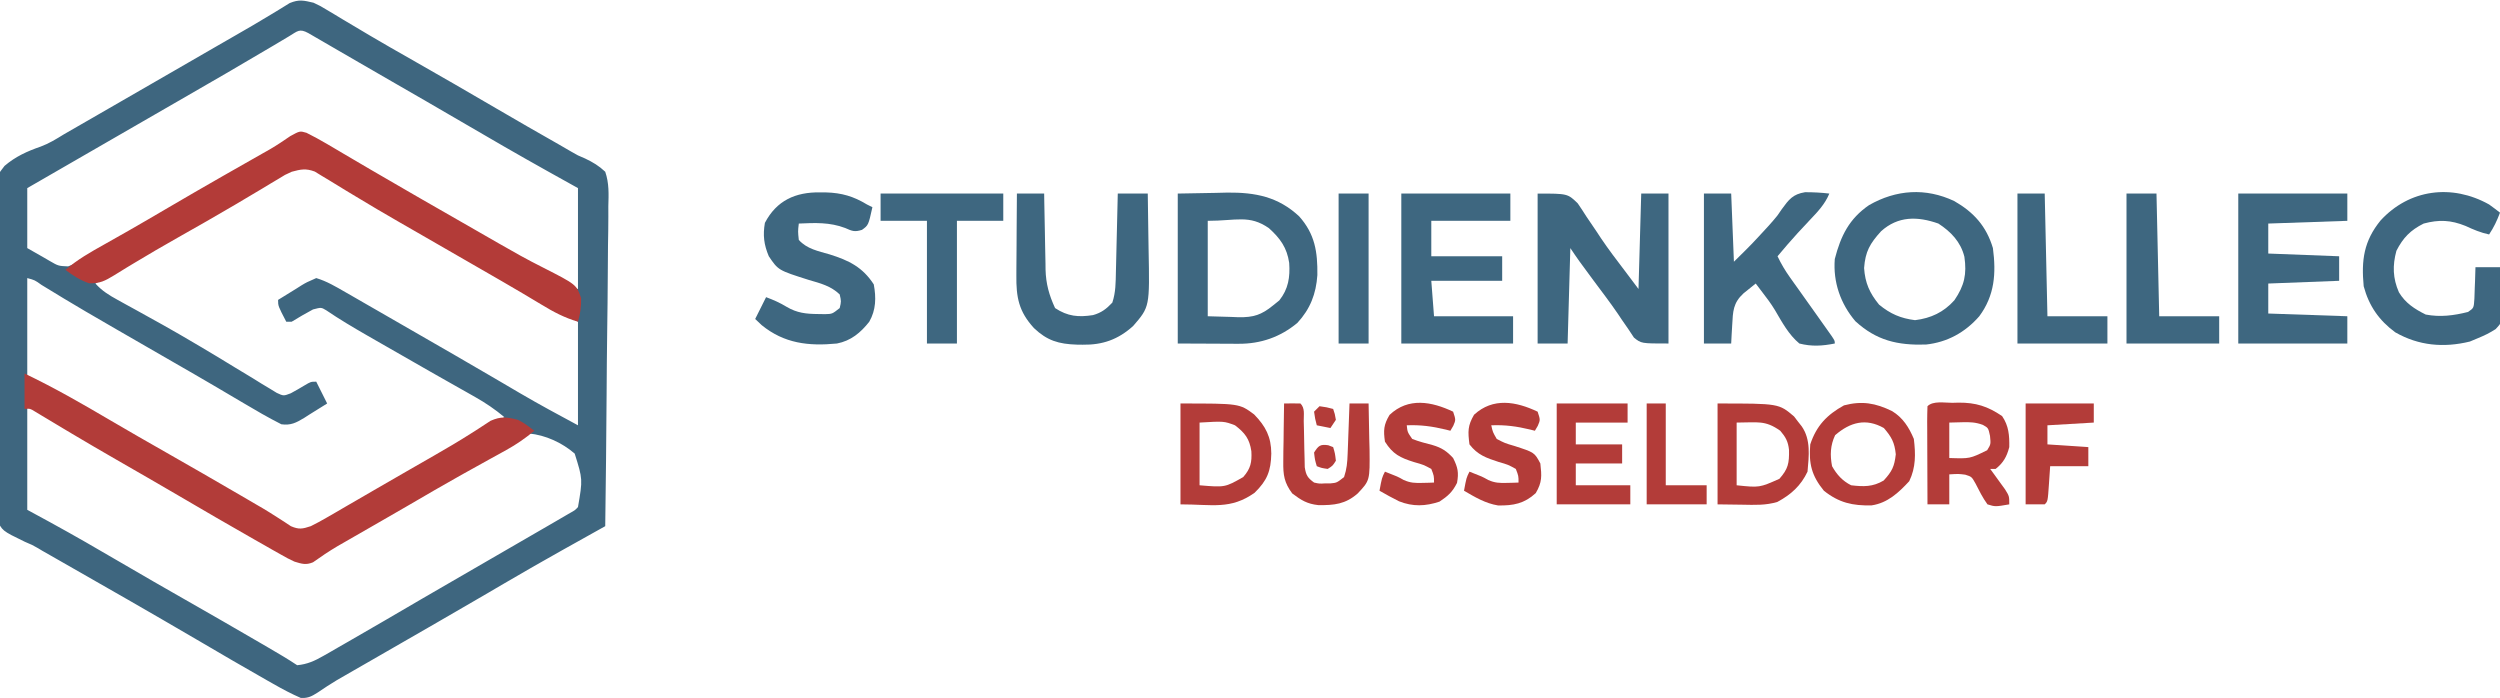 <?xml version="1.0" encoding="UTF-8"?>
<svg version="1.1" xmlns="http://www.w3.org/2000/svg" width="917" height="256">
<path d="M0 0 C2.44 1.145 2.44 1.145 4.852 2.598 C5.771 3.144 6.69 3.689 7.637 4.252 C8.623 4.849 9.609 5.447 10.625 6.062 C12.783 7.346 14.942 8.629 17.102 9.91 C18.23 10.582 19.358 11.254 20.521 11.946 C25.721 15.028 30.978 18.009 36.233 20.996 C46.657 26.92 57.036 32.917 67.383 38.975 C74.851 43.342 82.351 47.651 89.877 51.919 C91.412 52.792 92.941 53.677 94.46 54.577 C96.969 56.038 96.969 56.038 99.609 57.135 C102.486 58.506 104.676 59.809 107 62 C108.448 66.196 108.268 70.213 108.135 74.615 C108.137 75.884 108.138 77.152 108.14 78.46 C108.143 81.928 108.084 85.392 108.014 88.859 C107.951 92.486 107.946 96.114 107.934 99.742 C107.903 106.606 107.821 113.468 107.72 120.332 C107.608 128.148 107.553 135.964 107.503 143.78 C107.399 159.855 107.223 175.927 107 192 C106.305 192.388 105.61 192.776 104.895 193.175 C101.678 194.971 98.462 196.769 95.246 198.566 C94.154 199.176 93.061 199.786 91.936 200.414 C84.601 204.516 77.315 208.692 70.062 212.938 C68.956 213.585 67.85 214.232 66.711 214.898 C65.846 215.406 64.981 215.914 64.09 216.438 C57.784 220.132 51.457 223.788 45.125 227.438 C44.058 228.053 42.991 228.668 41.891 229.302 C36.814 232.229 31.736 235.153 26.655 238.073 C24.875 239.096 23.095 240.121 21.316 241.145 C19.087 242.428 16.856 243.71 14.625 244.99 C13.612 245.573 12.599 246.157 11.555 246.758 C10.599 247.306 9.644 247.854 8.659 248.419 C6.23 249.863 3.908 251.406 1.57 252.992 C-0.785 254.459 -1.694 254.991 -4.512 255.074 C-8.081 253.533 -11.44 251.744 -14.812 249.812 C-15.592 249.373 -16.372 248.933 -17.176 248.479 C-25.722 243.636 -34.195 238.663 -42.672 233.699 C-59.482 223.86 -76.389 214.186 -93.312 204.542 C-94.948 203.608 -94.948 203.608 -96.617 202.656 C-98.034 201.849 -98.034 201.849 -99.48 201.025 C-99.994 200.716 -100.507 200.407 -101.037 200.088 C-103.122 198.894 -103.122 198.894 -105.911 197.713 C-114.299 193.648 -114.299 193.648 -116.142 189.314 C-116.601 185.973 -116.679 182.803 -116.632 179.43 C-116.661 178.177 -116.69 176.925 -116.72 175.634 C-116.785 172.209 -116.796 168.793 -116.777 165.369 C-116.767 162.503 -116.794 159.639 -116.82 156.774 C-116.882 150.008 -116.88 143.245 -116.839 136.479 C-116.798 129.519 -116.863 122.565 -116.981 115.606 C-117.078 109.614 -117.109 103.623 -117.088 97.63 C-117.075 94.058 -117.088 90.49 -117.164 86.919 C-117.586 65.331 -117.586 65.331 -113.335 59.855 C-109.36 56.44 -104.999 54.467 -100.079 52.769 C-96.989 51.626 -94.368 49.996 -91.566 48.27 C-89.566 47.116 -87.564 45.964 -85.562 44.812 C-83.314 43.517 -81.065 42.221 -78.816 40.926 C-77.687 40.276 -76.558 39.625 -75.395 38.956 C-69.928 35.807 -64.464 32.653 -59 29.5 C-56.849 28.259 -54.698 27.018 -52.547 25.777 C-46.909 22.525 -41.272 19.271 -35.636 16.016 C-33.409 14.731 -31.18 13.448 -28.95 12.168 C-24.429 9.571 -19.916 6.969 -15.469 4.246 C-14.501 3.663 -14.501 3.663 -13.515 3.068 C-11.914 2.099 -10.323 1.113 -8.734 0.125 C-5.29 -1.292 -3.597 -0.841 0 0 Z M-8.996 12.316 C-9.851 12.825 -10.706 13.334 -11.587 13.859 C-12.528 14.421 -13.468 14.983 -14.438 15.562 C-26.128 22.51 -37.898 29.313 -49.686 36.093 C-55.127 39.224 -60.563 42.362 -66 45.5 C-68.133 46.731 -70.266 47.961 -72.398 49.191 C-74.001 50.116 -74.001 50.116 -75.636 51.059 C-90.318 59.53 -90.318 59.53 -105 68 C-105 75.26 -105 82.52 -105 90 C-102.938 91.176 -100.875 92.351 -98.75 93.562 C-98.108 93.937 -97.465 94.312 -96.804 94.698 C-93.606 96.553 -93.606 96.553 -90.031 96.71 C-87.968 95.989 -86.176 95.134 -84.27 94.066 C-83.559 93.671 -82.848 93.275 -82.116 92.867 C-80.976 92.221 -80.976 92.221 -79.812 91.562 C-79.009 91.111 -78.205 90.66 -77.376 90.196 C-71.573 86.926 -65.823 83.57 -60.094 80.17 C-52.572 75.717 -44.971 71.401 -37.365 67.093 C-31.154 63.576 -24.978 60.028 -18.93 56.234 C-18.016 55.664 -17.101 55.095 -16.159 54.507 C-14.472 53.447 -12.794 52.371 -11.128 51.278 C-10.386 50.812 -9.643 50.347 -8.879 49.867 C-8.245 49.456 -7.612 49.044 -6.959 48.621 C-4.071 47.706 -2.658 48.663 0 50 C1.626 50.878 3.233 51.791 4.824 52.73 C5.757 53.278 6.689 53.826 7.649 54.39 C8.652 54.983 9.655 55.576 10.688 56.188 C12.863 57.465 15.039 58.743 17.215 60.02 C18.337 60.679 19.46 61.339 20.617 62.018 C25.981 65.16 31.364 68.27 36.75 71.375 C37.817 71.99 38.884 72.606 39.983 73.24 C45.738 76.556 51.5 79.86 57.27 83.152 C57.875 83.498 58.48 83.843 59.104 84.199 C61.519 85.577 63.934 86.954 66.35 88.331 C74.352 92.889 82.326 97.49 90.205 102.259 C93.379 104.324 93.379 104.324 97 105 C97 92.79 97 80.58 97 68 C91.555 64.968 91.555 64.968 86 61.875 C75.291 55.891 64.673 49.765 54.09 43.562 C45.641 38.612 37.153 33.731 28.668 28.844 C24.6 26.501 20.535 24.153 16.474 21.798 C14.048 20.391 11.62 18.985 9.193 17.58 C7.464 16.578 5.737 15.574 4.01 14.571 C2.974 13.971 1.938 13.372 0.871 12.754 C-0.047 12.221 -0.966 11.688 -1.912 11.139 C-5.198 9.347 -5.85 10.435 -8.996 12.316 Z M-11.602 62.973 C-12.719 63.618 -13.836 64.262 -14.986 64.927 C-16.199 65.639 -17.412 66.35 -18.625 67.062 C-19.882 67.792 -21.139 68.521 -22.396 69.249 C-24.991 70.752 -27.583 72.261 -30.173 73.772 C-33.749 75.857 -37.338 77.922 -40.93 79.98 C-54.046 87.501 -67.073 95.157 -80 103 C-77.583 105.694 -74.998 107.267 -71.836 109.004 C-70.805 109.574 -69.775 110.145 -68.713 110.732 C-67.611 111.336 -66.51 111.94 -65.375 112.562 C-63.081 113.833 -60.788 115.105 -58.496 116.379 C-57.377 117 -56.258 117.622 -55.105 118.262 C-51.184 120.457 -47.303 122.71 -43.438 125 C-42.795 125.377 -42.153 125.755 -41.491 126.144 C-37.234 128.652 -33.014 131.215 -28.801 133.797 C-26.617 135.115 -24.434 136.433 -22.25 137.75 C-21.213 138.396 -20.176 139.042 -19.107 139.707 C-18.128 140.294 -17.149 140.88 -16.141 141.484 C-15.27 142.018 -14.398 142.551 -13.501 143.101 C-10.995 144.275 -10.995 144.275 -8.347 143.259 C-6.642 142.345 -4.967 141.376 -3.312 140.375 C-1 139 -1 139 1 139 C2.32 141.64 3.64 144.28 5 147 C2.805 148.401 0.598 149.77 -1.625 151.125 C-2.242 151.523 -2.86 151.922 -3.496 152.332 C-6.43 154.092 -8.349 155.087 -11.789 154.629 C-16.559 152.209 -21.158 149.552 -25.75 146.812 C-27.911 145.537 -30.073 144.262 -32.234 142.988 C-33.35 142.329 -34.466 141.67 -35.615 140.991 C-41.056 137.791 -46.528 134.646 -52 131.5 C-86.07 111.872 -86.07 111.872 -99.802 103.487 C-102.234 101.743 -102.234 101.743 -105 101 C-105 112.88 -105 124.76 -105 137 C-102.051 138.609 -99.101 140.218 -96.062 141.875 C-88.966 145.766 -81.941 149.751 -74.985 153.885 C-68.181 157.919 -61.31 161.835 -54.438 165.75 C-45.225 171 -36.033 176.281 -26.875 181.625 C-25.923 182.18 -24.971 182.736 -23.99 183.308 C-23.083 183.838 -22.176 184.368 -21.242 184.914 C-20.372 185.42 -19.501 185.925 -18.604 186.446 C-16.808 187.518 -15.033 188.627 -13.278 189.765 C-12.405 190.324 -11.532 190.884 -10.633 191.461 C-9.861 191.972 -9.089 192.483 -8.293 193.009 C-5.326 194.291 -4.049 194.01 -1 193 C0.935 192.045 2.833 191.013 4.699 189.93 C5.813 189.288 6.927 188.646 8.075 187.985 C9.279 187.282 10.483 186.578 11.688 185.875 C12.938 185.152 14.188 184.429 15.439 183.707 C18.02 182.215 20.599 180.719 23.176 179.221 C26.788 177.121 30.409 175.035 34.031 172.953 C46.061 166.037 58.059 159.068 70 152 C66.592 149.154 63.165 146.818 59.301 144.637 C58.186 144.004 57.071 143.372 55.923 142.72 C55.334 142.389 54.746 142.057 54.14 141.716 C52.285 140.672 50.432 139.622 48.581 138.571 C46.658 137.479 44.735 136.388 42.811 135.298 C36.107 131.499 29.426 127.661 22.75 123.812 C21.687 123.202 20.624 122.591 19.529 121.962 C14.467 119.044 9.478 116.096 4.648 112.805 C2.819 111.717 2.819 111.717 -0.188 112.5 C-2.849 113.919 -5.427 115.428 -8 117 C-8.66 117 -9.32 117 -10 117 C-13 111.25 -13 111.25 -13 109 C-10.783 107.602 -8.555 106.232 -6.312 104.875 C-5.687 104.477 -5.061 104.078 -4.416 103.668 C-2.551 102.555 -2.551 102.555 1 101 C4.855 102.149 8.224 104.169 11.699 106.168 C12.813 106.806 13.926 107.444 15.073 108.102 C16.278 108.797 17.483 109.492 18.688 110.188 C19.943 110.909 21.198 111.63 22.454 112.351 C25.681 114.205 28.906 116.063 32.13 117.922 C33.909 118.948 35.689 119.972 37.469 120.996 C47.164 126.57 56.854 132.153 66.504 137.805 C67.564 138.425 68.624 139.046 69.716 139.685 C71.694 140.845 73.672 142.006 75.647 143.17 C82.686 147.298 89.801 151.124 97 155 C97 142.46 97 129.92 97 117 C91.338 113.844 91.338 113.844 85.562 110.625 C77.566 106.156 69.606 101.642 61.731 96.962 C55.011 92.98 48.224 89.116 41.438 85.25 C6.958 65.602 6.958 65.602 0.453 61.325 C-4.355 58.728 -7.264 60.445 -11.602 62.973 Z M-105 148 C-105 160.54 -105 173.08 -105 186 C-102.195 187.526 -99.39 189.053 -96.5 190.625 C-87.742 195.422 -79.102 200.4 -70.49 205.454 C-62.692 210.026 -54.855 214.526 -47 219 C-37.788 224.25 -28.597 229.534 -19.438 234.875 C-18.426 235.464 -17.415 236.053 -16.373 236.66 C-12.863 238.711 -9.384 240.744 -6 243 C-2.28 242.655 0.464 241.394 3.676 239.551 C4.573 239.04 5.471 238.529 6.396 238.002 C7.358 237.445 8.321 236.887 9.312 236.312 C10.327 235.732 11.342 235.151 12.387 234.552 C21.565 229.286 30.701 223.947 39.832 218.602 C46.206 214.874 52.601 211.185 59 207.5 C67.864 202.392 76.72 197.271 85.562 192.125 C86.598 191.524 87.634 190.922 88.701 190.303 C89.647 189.752 90.592 189.201 91.566 188.633 C92.819 187.904 92.819 187.904 94.096 187.161 C95.938 186.14 95.938 186.14 97 185 C98.758 174.805 98.758 174.805 95.8 165.383 C91.175 161.373 85.093 158.582 79 158 C76.277 159.038 76.277 159.038 73.562 160.762 C71.99 161.689 71.99 161.689 70.385 162.635 C69.268 163.312 68.151 163.99 67 164.688 C65.826 165.385 64.651 166.081 63.475 166.775 C61.097 168.181 58.723 169.593 56.352 171.009 C51.767 173.732 47.138 176.371 42.5 179 C34.963 183.298 27.435 187.613 19.916 191.943 C18.238 192.909 16.558 193.873 14.879 194.838 C13.84 195.437 12.801 196.035 11.73 196.652 C10.744 197.219 9.757 197.786 8.74 198.371 C5.666 200.198 2.716 202.169 -0.19 204.252 C-2.807 205.334 -4.318 204.817 -7 204 C-9.482 202.823 -9.482 202.823 -12.113 201.332 C-13.595 200.498 -13.595 200.498 -15.107 199.647 C-16.165 199.041 -17.223 198.436 -18.312 197.812 C-19.421 197.185 -20.53 196.557 -21.672 195.91 C-31.125 190.541 -40.517 185.069 -49.895 179.57 C-56.285 175.825 -62.704 172.13 -69.125 168.438 C-78.6 162.987 -88.03 157.467 -97.413 151.859 C-98.268 151.35 -99.123 150.841 -100.004 150.316 C-100.755 149.867 -101.506 149.418 -102.28 148.955 C-103.818 147.919 -103.818 147.919 -105 148 Z " fill="#3E667F" transform="translate(115,1)"/>
<path d="M0 0 C2.528 1.263 4.974 2.584 7.407 4.021 C8.339 4.568 9.272 5.116 10.232 5.68 C11.235 6.273 12.237 6.866 13.27 7.478 C15.446 8.755 17.622 10.033 19.798 11.31 C20.92 11.969 22.043 12.629 23.199 13.308 C28.564 16.45 33.947 19.56 39.333 22.665 C40.401 23.281 41.469 23.897 42.57 24.532 C48.906 28.182 55.248 31.822 61.6 35.444 C64.589 37.148 67.574 38.858 70.552 40.582 C75.834 43.629 81.114 46.598 86.571 49.321 C99.024 55.669 99.024 55.669 100.735 60.63 C100.768 63.766 100.477 66.294 99.583 69.29 C94.72 67.88 90.628 65.719 86.333 63.103 C84.817 62.195 83.3 61.289 81.782 60.384 C80.954 59.889 80.125 59.394 79.272 58.884 C74.256 55.911 69.199 53.011 64.145 50.103 C62.489 49.148 62.489 49.148 60.799 48.174 C57.394 46.212 53.988 44.251 50.583 42.29 C47.29 40.394 43.998 38.497 40.707 36.599 C38.552 35.358 36.396 34.118 34.238 32.881 C28.729 29.715 23.256 26.501 17.825 23.2 C16.735 22.544 15.644 21.888 14.521 21.212 C12.446 19.961 10.378 18.696 8.321 17.417 C7.391 16.859 6.462 16.302 5.505 15.728 C4.292 14.983 4.292 14.983 3.054 14.224 C-0.204 12.993 -2.08 13.382 -5.417 14.29 C-7.897 15.402 -7.897 15.402 -10.269 16.888 C-11.188 17.434 -12.108 17.98 -13.055 18.543 C-14.041 19.14 -15.027 19.737 -16.042 20.353 C-18.194 21.633 -20.346 22.911 -22.499 24.188 C-23.627 24.86 -24.754 25.531 -25.916 26.223 C-32.985 30.412 -40.146 34.445 -47.293 38.499 C-52.634 41.533 -57.953 44.591 -63.202 47.782 C-64.071 48.305 -64.941 48.828 -65.836 49.367 C-67.419 50.325 -68.994 51.295 -70.559 52.281 C-73.923 54.304 -75.712 55.31 -79.714 55.196 C-83.053 54.077 -85.594 52.374 -88.417 50.29 C-84.008 46.464 -79.174 43.749 -74.105 40.915 C-72.203 39.841 -70.302 38.765 -68.402 37.688 C-66.921 36.851 -66.921 36.851 -65.411 35.996 C-60.536 33.218 -55.696 30.378 -50.855 27.54 C-44.24 23.667 -37.611 19.818 -30.952 16.021 C-30.324 15.662 -29.695 15.304 -29.048 14.934 C-25.986 13.189 -22.922 11.446 -19.856 9.707 C-18.742 9.073 -17.628 8.439 -16.48 7.786 C-14.904 6.895 -14.904 6.895 -13.296 5.985 C-10.75 4.486 -8.345 2.88 -5.917 1.2 C-2.417 -0.71 -2.417 -0.71 0 0 Z " fill="#B33B38" transform="translate(112.417,48.71)"/>
<path d="M0 0 C10.808 5.158 21.065 11.048 31.383 17.121 C38.22 21.143 45.106 25.076 52 29 C61.067 34.166 70.112 39.366 79.125 44.625 C80.078 45.181 81.03 45.736 82.012 46.309 C82.918 46.838 83.824 47.368 84.758 47.914 C85.628 48.42 86.499 48.925 87.396 49.446 C89.192 50.518 90.967 51.627 92.722 52.765 C93.595 53.324 94.468 53.884 95.367 54.461 C96.139 54.972 96.911 55.483 97.707 56.009 C100.674 57.291 101.951 57.01 105 56 C106.935 55.045 108.833 54.013 110.699 52.93 C111.813 52.288 112.928 51.646 114.075 50.985 C115.28 50.282 116.484 49.578 117.688 48.875 C118.936 48.152 120.185 47.43 121.434 46.709 C124.014 45.218 126.591 43.723 129.167 42.225 C132.805 40.111 136.452 38.012 140.102 35.918 C141.223 35.274 142.345 34.629 143.5 33.965 C145.692 32.706 147.885 31.448 150.078 30.191 C154.674 27.546 159.242 24.883 163.711 22.027 C164.397 21.593 165.083 21.16 165.79 20.713 C167.521 19.607 169.236 18.476 170.949 17.344 C174.802 15.647 176.963 15.969 181 17 C183.286 18.114 184.954 19.453 187 21 C183.715 23.738 180.455 26.005 176.711 28.066 C175.19 28.909 175.19 28.909 173.639 29.769 C172.023 30.657 172.023 30.657 170.375 31.562 C168.1 32.824 165.825 34.087 163.551 35.352 C161.872 36.284 161.872 36.284 160.159 37.235 C153.611 40.893 147.139 44.683 140.658 48.458 C137.553 50.26 134.441 52.05 131.328 53.84 C130.156 54.514 128.983 55.189 127.81 55.864 C125.535 57.173 123.258 58.48 120.981 59.787 C119.931 60.391 118.882 60.995 117.801 61.617 C116.801 62.19 115.802 62.764 114.772 63.354 C111.685 65.187 108.722 67.162 105.805 69.254 C103.191 70.334 101.679 69.816 99 69 C96.518 67.823 96.518 67.823 93.887 66.332 C92.899 65.776 91.911 65.22 90.893 64.647 C89.835 64.041 88.777 63.436 87.688 62.812 C86.579 62.185 85.47 61.557 84.328 60.91 C74.875 55.541 65.483 50.069 56.105 44.57 C48.636 40.193 41.129 35.883 33.623 31.568 C28.241 28.468 22.875 25.343 17.539 22.164 C16.521 21.558 15.503 20.951 14.454 20.326 C12.525 19.175 10.599 18.019 8.675 16.859 C7.823 16.35 6.971 15.841 6.094 15.316 C5.348 14.867 4.602 14.418 3.834 13.955 C2.049 12.846 2.049 12.846 0 13 C0 8.71 0 4.42 0 0 Z " fill="#B23C39" transform="translate(9,137)"/>
<path d="M0 0 C11 0 11 0 14.715 3.594 C15.826 5.204 16.899 6.842 17.938 8.5 C19.115 10.237 20.293 11.972 21.473 13.707 C22.054 14.588 22.636 15.47 23.235 16.377 C25.963 20.43 28.916 24.302 31.875 28.188 C33.566 30.436 35.258 32.684 37 35 C37.33 23.45 37.66 11.9 38 0 C41.3 0 44.6 0 48 0 C48 18.15 48 36.3 48 55 C38 55 38 55 35.328 52.824 C34.642 51.789 33.957 50.754 33.25 49.688 C32.433 48.506 31.615 47.325 30.797 46.145 C30.142 45.163 30.142 45.163 29.475 44.163 C26.616 39.971 23.531 35.942 20.5 31.875 C19.3 30.249 18.102 28.621 16.906 26.992 C16.394 26.295 15.881 25.597 15.354 24.878 C14.2 23.277 13.095 21.642 12 20 C11.67 31.55 11.34 43.1 11 55 C7.37 55 3.74 55 0 55 C0 36.85 0 18.7 0 0 Z " fill="#3E6780" transform="translate(564,71)"/>
<path d="M0 0 C4.579 -0.083 9.158 -0.165 13.875 -0.25 C15.298 -0.286 16.721 -0.323 18.187 -0.36 C28.498 -0.45 36.823 1.174 44.531 8.355 C50.352 14.873 51.314 21.444 51.211 29.898 C50.743 36.782 48.591 42.343 43.883 47.43 C37.614 52.658 30.406 55.133 22.363 55.098 C20.608 55.094 20.608 55.094 18.818 55.09 C16.588 55.076 16.588 55.076 14.312 55.062 C9.589 55.042 4.866 55.021 0 55 C0 36.85 0 18.7 0 0 Z M11 10 C11 21.55 11 33.1 11 45 C15.269 45.124 15.269 45.124 19.625 45.25 C20.953 45.305 20.953 45.305 22.307 45.36 C27.725 45.436 30.678 44.549 35 41 C35.742 40.402 36.485 39.804 37.25 39.188 C40.583 35.021 41.234 30.639 40.875 25.438 C40.06 19.862 37.595 16.439 33.438 12.688 C26.199 7.676 21.513 10 11 10 Z " fill="#3E6780" transform="translate(432,71)"/>
<path d="M0 0 C7.152 4.101 11.786 9.224 14.18 17.25 C15.404 26.5 14.839 34.614 9.18 42.25 C3.978 48.2 -2.562 51.796 -10.414 52.633 C-20.806 52.945 -28.497 51.162 -36.25 44.094 C-41.763 37.621 -44.488 29.664 -43.82 21.25 C-41.633 12.764 -38.541 6.488 -31.258 1.492 C-21.285 -4.21 -10.49 -4.953 0 0 Z M-26.859 11.09 C-30.942 15.601 -32.611 18.477 -33.07 24.562 C-32.698 30.051 -31.043 33.755 -27.57 38 C-23.432 41.386 -19.688 43.012 -14.383 43.688 C-8.555 42.972 -3.893 40.787 0.055 36.375 C3.734 30.964 4.643 26.822 3.719 20.426 C2.365 14.961 -1.215 11.249 -5.82 8.25 C-13.485 5.561 -20.595 5.438 -26.859 11.09 Z " fill="#3E6780" transform="translate(716.82,73.75)"/>
<path d="M0 0 C13.2 0 26.4 0 40 0 C40 3.3 40 6.6 40 10 C30.43 10 20.86 10 11 10 C11 14.29 11 18.58 11 23 C19.58 23 28.16 23 37 23 C37 25.97 37 28.94 37 32 C28.42 32 19.84 32 11 32 C11.33 36.29 11.66 40.58 12 45 C21.57 45 31.14 45 41 45 C41 48.3 41 51.6 41 55 C27.47 55 13.94 55 0 55 C0 36.85 0 18.7 0 0 Z " fill="#3E6780" transform="translate(514,71)"/>
<path d="M0 0 C13.2 0 26.4 0 40 0 C40 3.3 40 6.6 40 10 C30.43 10.33 20.86 10.66 11 11 C11 14.63 11 18.26 11 22 C23.87 22.495 23.87 22.495 37 23 C37 25.97 37 28.94 37 32 C28.42 32.33 19.84 32.66 11 33 C11 36.63 11 40.26 11 44 C20.57 44.33 30.14 44.66 40 45 C40 48.3 40 51.6 40 55 C26.8 55 13.6 55 0 55 C0 36.85 0 18.7 0 0 Z " fill="#3E6780" transform="translate(821,71)"/>
<path d="M0 0 C3.3 0 6.6 0 10 0 C10.33 8.25 10.66 16.5 11 25 C17.479 18.627 17.479 18.627 23.625 11.938 C24.191 11.297 24.757 10.656 25.34 9.996 C27.049 8.002 27.049 8.002 28.566 5.723 C31.163 2.162 32.624 0.221 37.109 -0.5 C40.115 -0.5 43.016 -0.353 46 0 C44.378 3.951 41.643 6.758 38.75 9.812 C37.758 10.876 36.767 11.939 35.777 13.004 C35.3 13.516 34.823 14.028 34.332 14.555 C31.803 17.299 29.401 20.145 27 23 C28.32 25.776 29.79 28.257 31.574 30.758 C32.074 31.462 32.574 32.165 33.089 32.891 C33.88 33.997 33.88 33.997 34.688 35.125 C35.77 36.648 36.852 38.172 37.934 39.695 C38.956 41.13 39.978 42.565 41 44 C42.42 45.997 43.837 47.998 45.25 50 C45.791 50.763 46.333 51.526 46.891 52.312 C48 54 48 54 48 55 C43.408 55.907 39.563 56.16 35 55 C31.079 51.746 28.604 47.097 26.056 42.753 C24.65 40.42 23.042 38.277 21.375 36.125 C20.591 35.094 19.808 34.062 19 33 C18.051 33.763 17.102 34.526 16.125 35.312 C15.591 35.742 15.058 36.171 14.508 36.613 C10.681 40.133 10.648 43.225 10.375 48.188 C10.3 49.46 10.225 50.732 10.148 52.043 C10.099 53.019 10.05 53.995 10 55 C6.7 55 3.4 55 0 55 C0 36.85 0 18.7 0 0 Z " fill="#3E6780" transform="translate(625,71)"/>
<path d="M0 0 C0.703 0.004 1.405 0.008 2.129 0.012 C7.913 0.171 12.285 1.46 17.188 4.438 C17.848 4.768 18.508 5.098 19.188 5.438 C17.716 12.058 17.716 12.058 15.359 13.75 C12.649 14.608 11.753 14.2 9.188 13.062 C3.545 10.924 -1.856 11.165 -7.812 11.438 C-8.146 14.312 -8.146 14.312 -7.812 17.438 C-4.852 20.758 -0.643 21.545 3.5 22.75 C10.591 24.967 15.595 27.44 19.688 33.75 C20.59 38.599 20.524 43.105 18.023 47.469 C14.832 51.497 11.32 54.434 6.188 55.438 C-4.219 56.452 -13.177 55.431 -21.438 48.688 C-22.221 47.945 -23.005 47.203 -23.812 46.438 C-22.492 43.797 -21.172 41.157 -19.812 38.438 C-17.113 39.44 -14.715 40.497 -12.25 42 C-8.449 44.242 -5.127 44.592 -0.75 44.625 C0.107 44.639 0.964 44.653 1.848 44.668 C4.459 44.596 4.459 44.596 7.188 42.438 C7.771 39.98 7.771 39.98 7.188 37.438 C3.946 34.309 0.089 33.353 -4.125 32.125 C-15.346 28.568 -15.346 28.568 -18.812 23.438 C-20.61 19.203 -21.033 15.714 -20.25 11.188 C-15.942 2.947 -8.997 -0.13 0 0 Z " fill="#3E6780" transform="translate(300.812,70.562)"/>
<path d="M0 0 C3.3 0 6.6 0 10 0 C10.015 0.988 10.029 1.976 10.044 2.994 C10.103 6.692 10.18 10.389 10.262 14.087 C10.296 15.681 10.324 17.276 10.346 18.87 C10.38 21.174 10.433 23.477 10.488 25.781 C10.495 26.484 10.501 27.186 10.508 27.91 C10.66 33.154 11.8 37.217 14 42 C18.648 45.068 22.562 45.413 27.914 44.582 C30.98 43.727 32.837 42.298 35 40 C36.266 36.201 36.233 32.576 36.316 28.613 C36.337 27.796 36.358 26.979 36.379 26.137 C36.445 23.529 36.504 20.921 36.562 18.312 C36.606 16.544 36.649 14.775 36.693 13.006 C36.8 8.671 36.902 4.335 37 0 C40.63 0 44.26 0 48 0 C48.1 5.086 48.172 10.172 48.22 15.259 C48.24 16.985 48.267 18.711 48.302 20.438 C48.717 41.558 48.717 41.558 42.623 48.589 C37.107 53.555 31.441 55.547 24.125 55.438 C23.063 55.425 23.063 55.425 21.979 55.412 C15.291 55.196 11.081 53.928 6.266 49.352 C0.677 43.257 -0.296 38.044 -0.195 29.98 C-0.192 29.122 -0.19 28.263 -0.187 27.379 C-0.176 24.648 -0.15 21.918 -0.125 19.188 C-0.115 17.331 -0.106 15.475 -0.098 13.619 C-0.076 9.079 -0.041 4.54 0 0 Z " fill="#3E6780" transform="translate(373,71)"/>
<path d="M0 0 C1.353 0.974 2.692 1.967 4 3 C2.875 5.972 1.777 8.334 0 11 C-3.114 10.332 -5.745 9.217 -8.625 7.875 C-14.023 5.693 -18.38 5.493 -24 7 C-28.833 9.417 -31.548 12.188 -34 17 C-35.462 22.396 -35.329 27.074 -33.078 32.211 C-30.679 36.193 -27.389 38.305 -23.25 40.375 C-17.947 41.395 -12.948 40.745 -7.742 39.43 C-5.61 37.997 -5.61 37.997 -5.391 34.523 C-5.324 33.141 -5.278 31.758 -5.25 30.375 C-5.206 29.315 -5.206 29.315 -5.16 28.234 C-5.089 26.49 -5.042 24.745 -5 23 C-2.03 23 0.94 23 4 23 C4.216 26.399 4.375 29.785 4.5 33.188 C4.601 34.627 4.601 34.627 4.703 36.096 C4.895 43.04 4.895 43.04 2.395 45.721 C0.314 47.07 -1.704 48.07 -4 49 C-5.008 49.423 -6.016 49.846 -7.055 50.281 C-16.667 52.627 -25.797 51.814 -34.398 46.91 C-40.413 42.494 -44.065 37.189 -46 30 C-46.903 20.438 -45.958 13.438 -39.812 5.875 C-29.306 -5.588 -13.686 -7.663 0 0 Z " fill="#3E6780" transform="translate(913,75)"/>
<path d="M0 0 C14.85 0 29.7 0 45 0 C45 3.3 45 6.6 45 10 C39.39 10 33.78 10 28 10 C28 24.85 28 39.7 28 55 C24.37 55 20.74 55 17 55 C17 40.15 17 25.3 17 10 C11.39 10 5.78 10 0 10 C0 6.7 0 3.4 0 0 Z " fill="#3E6780" transform="translate(323,71)"/>
<path d="M0 0 C3.63 0 7.26 0 11 0 C11.33 14.85 11.66 29.7 12 45 C19.26 45 26.52 45 34 45 C34 48.3 34 51.6 34 55 C22.78 55 11.56 55 0 55 C0 36.85 0 18.7 0 0 Z " fill="#3E6780" transform="translate(780,71)"/>
<path d="M0 0 C3.3 0 6.6 0 10 0 C10.33 14.85 10.66 29.7 11 45 C18.26 45 25.52 45 33 45 C33 48.3 33 51.6 33 55 C22.11 55 11.22 55 0 55 C0 36.85 0 18.7 0 0 Z " fill="#3E6780" transform="translate(740,71)"/>
<path d="M0 0 C0.748 -0.021 1.495 -0.041 2.266 -0.062 C8.564 -0.106 12.986 1.273 18.25 4.875 C20.696 8.451 20.952 11.974 20.875 16.25 C19.965 19.74 18.718 21.999 15.875 24.25 C15.215 24.25 14.555 24.25 13.875 24.25 C14.38 24.937 14.886 25.624 15.406 26.332 C16.056 27.233 16.706 28.134 17.375 29.062 C18.025 29.956 18.674 30.849 19.344 31.77 C20.875 34.25 20.875 34.25 20.875 37.25 C15.75 38.134 15.75 38.134 12.875 37.25 C11.1 34.797 9.837 32.237 8.461 29.543 C7.084 27.109 7.084 27.109 4.727 26.363 C2.272 26.048 2.272 26.048 -1.125 26.25 C-1.125 29.88 -1.125 33.51 -1.125 37.25 C-3.765 37.25 -6.405 37.25 -9.125 37.25 C-9.15 32.141 -9.168 27.033 -9.18 21.924 C-9.185 20.185 -9.192 18.446 -9.2 16.706 C-9.213 14.212 -9.218 11.717 -9.223 9.223 C-9.228 8.44 -9.233 7.658 -9.238 6.852 C-9.238 4.984 -9.187 3.117 -9.125 1.25 C-7.054 -0.821 -2.841 0.019 0 0 Z M-1.125 7.25 C-1.125 11.54 -1.125 15.83 -1.125 20.25 C6.424 20.506 6.424 20.506 12.766 17.398 C14.122 15.19 14.122 15.19 13.812 12.125 C13.184 9.201 13.184 9.201 11.145 8.078 C8.492 7.11 6.44 7.051 3.625 7.125 C1.274 7.187 1.274 7.187 -1.125 7.25 Z " fill="#B33C39" transform="translate(716.125,147.75)"/>
<path d="M0 0 C22.479 0 22.479 0 28.059 4.754 C28.741 5.649 28.741 5.649 29.438 6.562 C29.911 7.162 30.384 7.761 30.871 8.379 C34.279 13.272 33.503 19.265 33 25 C30.558 30.156 26.96 33.407 21.953 36.102 C17.686 37.4 13.617 37.21 9.188 37.125 C6.156 37.084 3.124 37.042 0 37 C0 24.79 0 12.58 0 0 Z M7 7 C7 14.59 7 22.18 7 30 C15.375 30.882 15.375 30.882 22.688 27.625 C25.908 23.969 26.3 21.931 26.211 17.031 C25.894 13.984 24.986 12.318 23 10 C17.383 6.027 14.675 7 7 7 Z " fill="#B33C39" transform="translate(630,148)"/>
<path d="M0 0 C21.602 0 21.602 0 27 4 C31.263 8.372 33.287 12.266 33.312 18.375 C33.168 24.773 31.817 28.223 27.188 32.75 C18.298 39.025 11.699 37 0 37 C0 24.79 0 12.58 0 0 Z M7 7 C7 14.59 7 22.18 7 30 C16.312 30.791 16.312 30.791 23 27 C25.752 23.881 26.228 21.538 26 17.5 C25.323 12.986 23.676 10.801 20 8 C15.946 6.473 15.946 6.473 7 7 Z " fill="#B33C39" transform="translate(433,148)"/>
<path d="M0 0 C3.974 2.422 6.218 5.997 7.98 10.207 C8.644 15.747 8.736 20.64 6.293 25.707 C2.383 29.934 -1.653 33.703 -7.5 34.578 C-14.498 34.75 -19.477 33.62 -25.02 29.207 C-29.527 23.685 -30.608 19.266 -30.02 12.207 C-27.744 5.368 -23.929 1.367 -17.645 -2.105 C-11.008 -3.844 -6.057 -2.951 0 0 Z M-20.895 8.832 C-22.677 12.596 -22.795 16.132 -22.02 20.207 C-20.3 23.276 -18.212 25.611 -15.02 27.207 C-10.48 27.751 -7.065 27.83 -3.082 25.457 C-0.029 22.126 0.852 20.364 1.355 15.832 C0.906 11.489 -0.186 9.5 -3.02 6.207 C-9.571 2.511 -15.329 4.009 -20.895 8.832 Z " fill="#B33C39" transform="translate(694.02,150.793)"/>
<path d="M0 0 C8.58 0 17.16 0 26 0 C26 2.31 26 4.62 26 7 C19.73 7 13.46 7 7 7 C7 9.64 7 12.28 7 15 C12.61 15 18.22 15 24 15 C24 17.31 24 19.62 24 22 C18.39 22 12.78 22 7 22 C7 24.64 7 27.28 7 30 C13.6 30 20.2 30 27 30 C27 32.31 27 34.62 27 37 C18.09 37 9.18 37 0 37 C0 24.79 0 12.58 0 0 Z " fill="#B33C39" transform="translate(571,148)"/>
<path d="M0 0 C3.63 0 7.26 0 11 0 C11 18.15 11 36.3 11 55 C7.37 55 3.74 55 0 55 C0 36.85 0 18.7 0 0 Z " fill="#3E6780" transform="translate(491,71)"/>
<path d="M0 0 C1 3 1 3 0.062 5.188 C-0.463 6.085 -0.463 6.085 -1 7 C-1.568 6.856 -2.137 6.711 -2.723 6.562 C-7.623 5.385 -11.965 4.786 -17 5 C-16.466 7.469 -16.466 7.469 -15 10 C-12.035 11.546 -12.035 11.546 -8.562 12.562 C-1.159 14.953 -1.159 14.953 1 19 C1.516 23.645 1.679 25.844 -0.688 29.875 C-4.905 33.75 -8.911 34.487 -14.508 34.402 C-19.114 33.659 -23.012 31.331 -27 29 C-26.125 24.25 -26.125 24.25 -25 22 C-20.312 23.823 -20.312 23.823 -18.125 25.062 C-15.658 26.151 -13.931 26.204 -11.25 26.125 C-10.051 26.098 -10.051 26.098 -8.828 26.07 C-8.225 26.047 -7.622 26.024 -7 26 C-7.002 23.563 -7.002 23.563 -8 21 C-10.847 19.437 -10.847 19.437 -14.312 18.438 C-18.862 16.965 -22.03 15.855 -25 12 C-25.593 7.327 -25.694 5.182 -23.312 1.125 C-16.341 -5.282 -7.903 -3.744 0 0 Z " fill="#B33C39" transform="translate(564,151)"/>
<path d="M0 0 C1 3 1 3 0.062 5.188 C-0.463 6.085 -0.463 6.085 -1 7 C-1.568 6.856 -2.137 6.711 -2.723 6.562 C-7.623 5.385 -11.965 4.786 -17 5 C-16.743 7.495 -16.743 7.495 -15 10 C-12.531 10.972 -10.047 11.599 -7.48 12.266 C-4.222 13.23 -2.291 14.494 0 17 C1.737 20.474 2.127 22.293 1.438 26.125 C-0.235 29.47 -1.895 30.955 -5 33 C-10.117 34.706 -14.744 34.896 -19.812 32.883 C-22.254 31.655 -24.641 30.379 -27 29 C-26.125 24.25 -26.125 24.25 -25 22 C-20.312 23.823 -20.312 23.823 -18.125 25.062 C-15.658 26.151 -13.931 26.204 -11.25 26.125 C-10.051 26.098 -10.051 26.098 -8.828 26.07 C-8.225 26.047 -7.622 26.024 -7 26 C-7.002 23.56 -7.002 23.56 -8 21 C-10.85 19.474 -10.85 19.474 -14.312 18.5 C-19.415 16.9 -22.108 15.593 -25 11 C-25.593 6.846 -25.481 4.801 -23.312 1.188 C-16.421 -5.331 -7.887 -3.736 0 0 Z " fill="#B33C39" transform="translate(533,151)"/>
<path d="M0 0 C2 -0.043 4 -0.041 6 0 C7.731 1.731 7.17 4.102 7.211 6.461 C7.239 7.572 7.268 8.683 7.297 9.828 C7.349 12.185 7.393 14.542 7.43 16.898 C7.461 18.012 7.492 19.126 7.523 20.273 C7.543 21.299 7.563 22.324 7.583 23.38 C8.053 26.333 8.617 27.256 11 29 C12.947 29.435 12.947 29.435 15 29.312 C15.681 29.309 16.361 29.305 17.062 29.301 C19.322 29.089 19.322 29.089 22 27 C23.016 23.952 23.198 21.653 23.316 18.457 C23.358 17.384 23.4 16.311 23.443 15.205 C23.483 14.086 23.522 12.966 23.562 11.812 C23.606 10.681 23.649 9.55 23.693 8.385 C23.799 5.59 23.902 2.795 24 0 C26.31 0 28.62 0 31 0 C31.117 4.375 31.187 8.749 31.25 13.125 C31.284 14.363 31.317 15.6 31.352 16.875 C31.474 28.245 31.474 28.245 27 33 C22.517 36.94 18.358 37.349 12.574 37.281 C8.453 36.831 6.313 35.502 3 33 C0.052 29.069 -0.36 26.25 -0.293 21.387 C-0.283 20.14 -0.274 18.892 -0.264 17.607 C-0.226 15.667 -0.226 15.667 -0.188 13.688 C-0.174 12.375 -0.16 11.062 -0.146 9.709 C-0.111 6.472 -0.062 3.236 0 0 Z " fill="#B33C39" transform="translate(471,148)"/>
<path d="M0 0 C8.25 0 16.5 0 25 0 C25 2.31 25 4.62 25 7 C16.585 7.495 16.585 7.495 8 8 C8 10.31 8 12.62 8 15 C12.95 15.33 17.9 15.66 23 16 C23 18.31 23 20.62 23 23 C18.38 23 13.76 23 9 23 C8.856 25.124 8.711 27.249 8.562 29.438 C8.125 35.875 8.125 35.875 7 37 C4.69 37 2.38 37 0 37 C0 24.79 0 12.58 0 0 Z " fill="#B33C39" transform="translate(743,148)"/>
<path d="M0 0 C2.31 0 4.62 0 7 0 C7 9.9 7 19.8 7 30 C11.95 30 16.9 30 22 30 C22 32.31 22 34.62 22 37 C14.74 37 7.48 37 0 37 C0 24.79 0 12.58 0 0 Z " fill="#B33C39" transform="translate(604,148)"/>
<path d="M0 0 C0.598 0.227 1.196 0.454 1.812 0.688 C2.5 3 2.5 3 2.812 5.688 C1.625 7.562 1.625 7.562 -0.188 8.688 C-2.375 8.375 -2.375 8.375 -4.188 7.688 C-4.875 5.375 -4.875 5.375 -5.188 2.688 C-3.606 0.19 -2.976 -0.425 0 0 Z " fill="#B33C39" transform="translate(487.188,163.312)"/>
<path d="M0 0 C2.625 0.375 2.625 0.375 5 1 C5.625 2.812 5.625 2.812 6 5 C5.01 6.485 5.01 6.485 4 8 C2.35 7.67 0.7 7.34 -1 7 C-1.625 4.625 -1.625 4.625 -2 2 C-1.34 1.34 -0.68 0.68 0 0 Z " fill="#B33C39" transform="translate(484,149)"/>
<path d="" fill="#3E6780" transform="translate(0,0)"/>
</svg>
